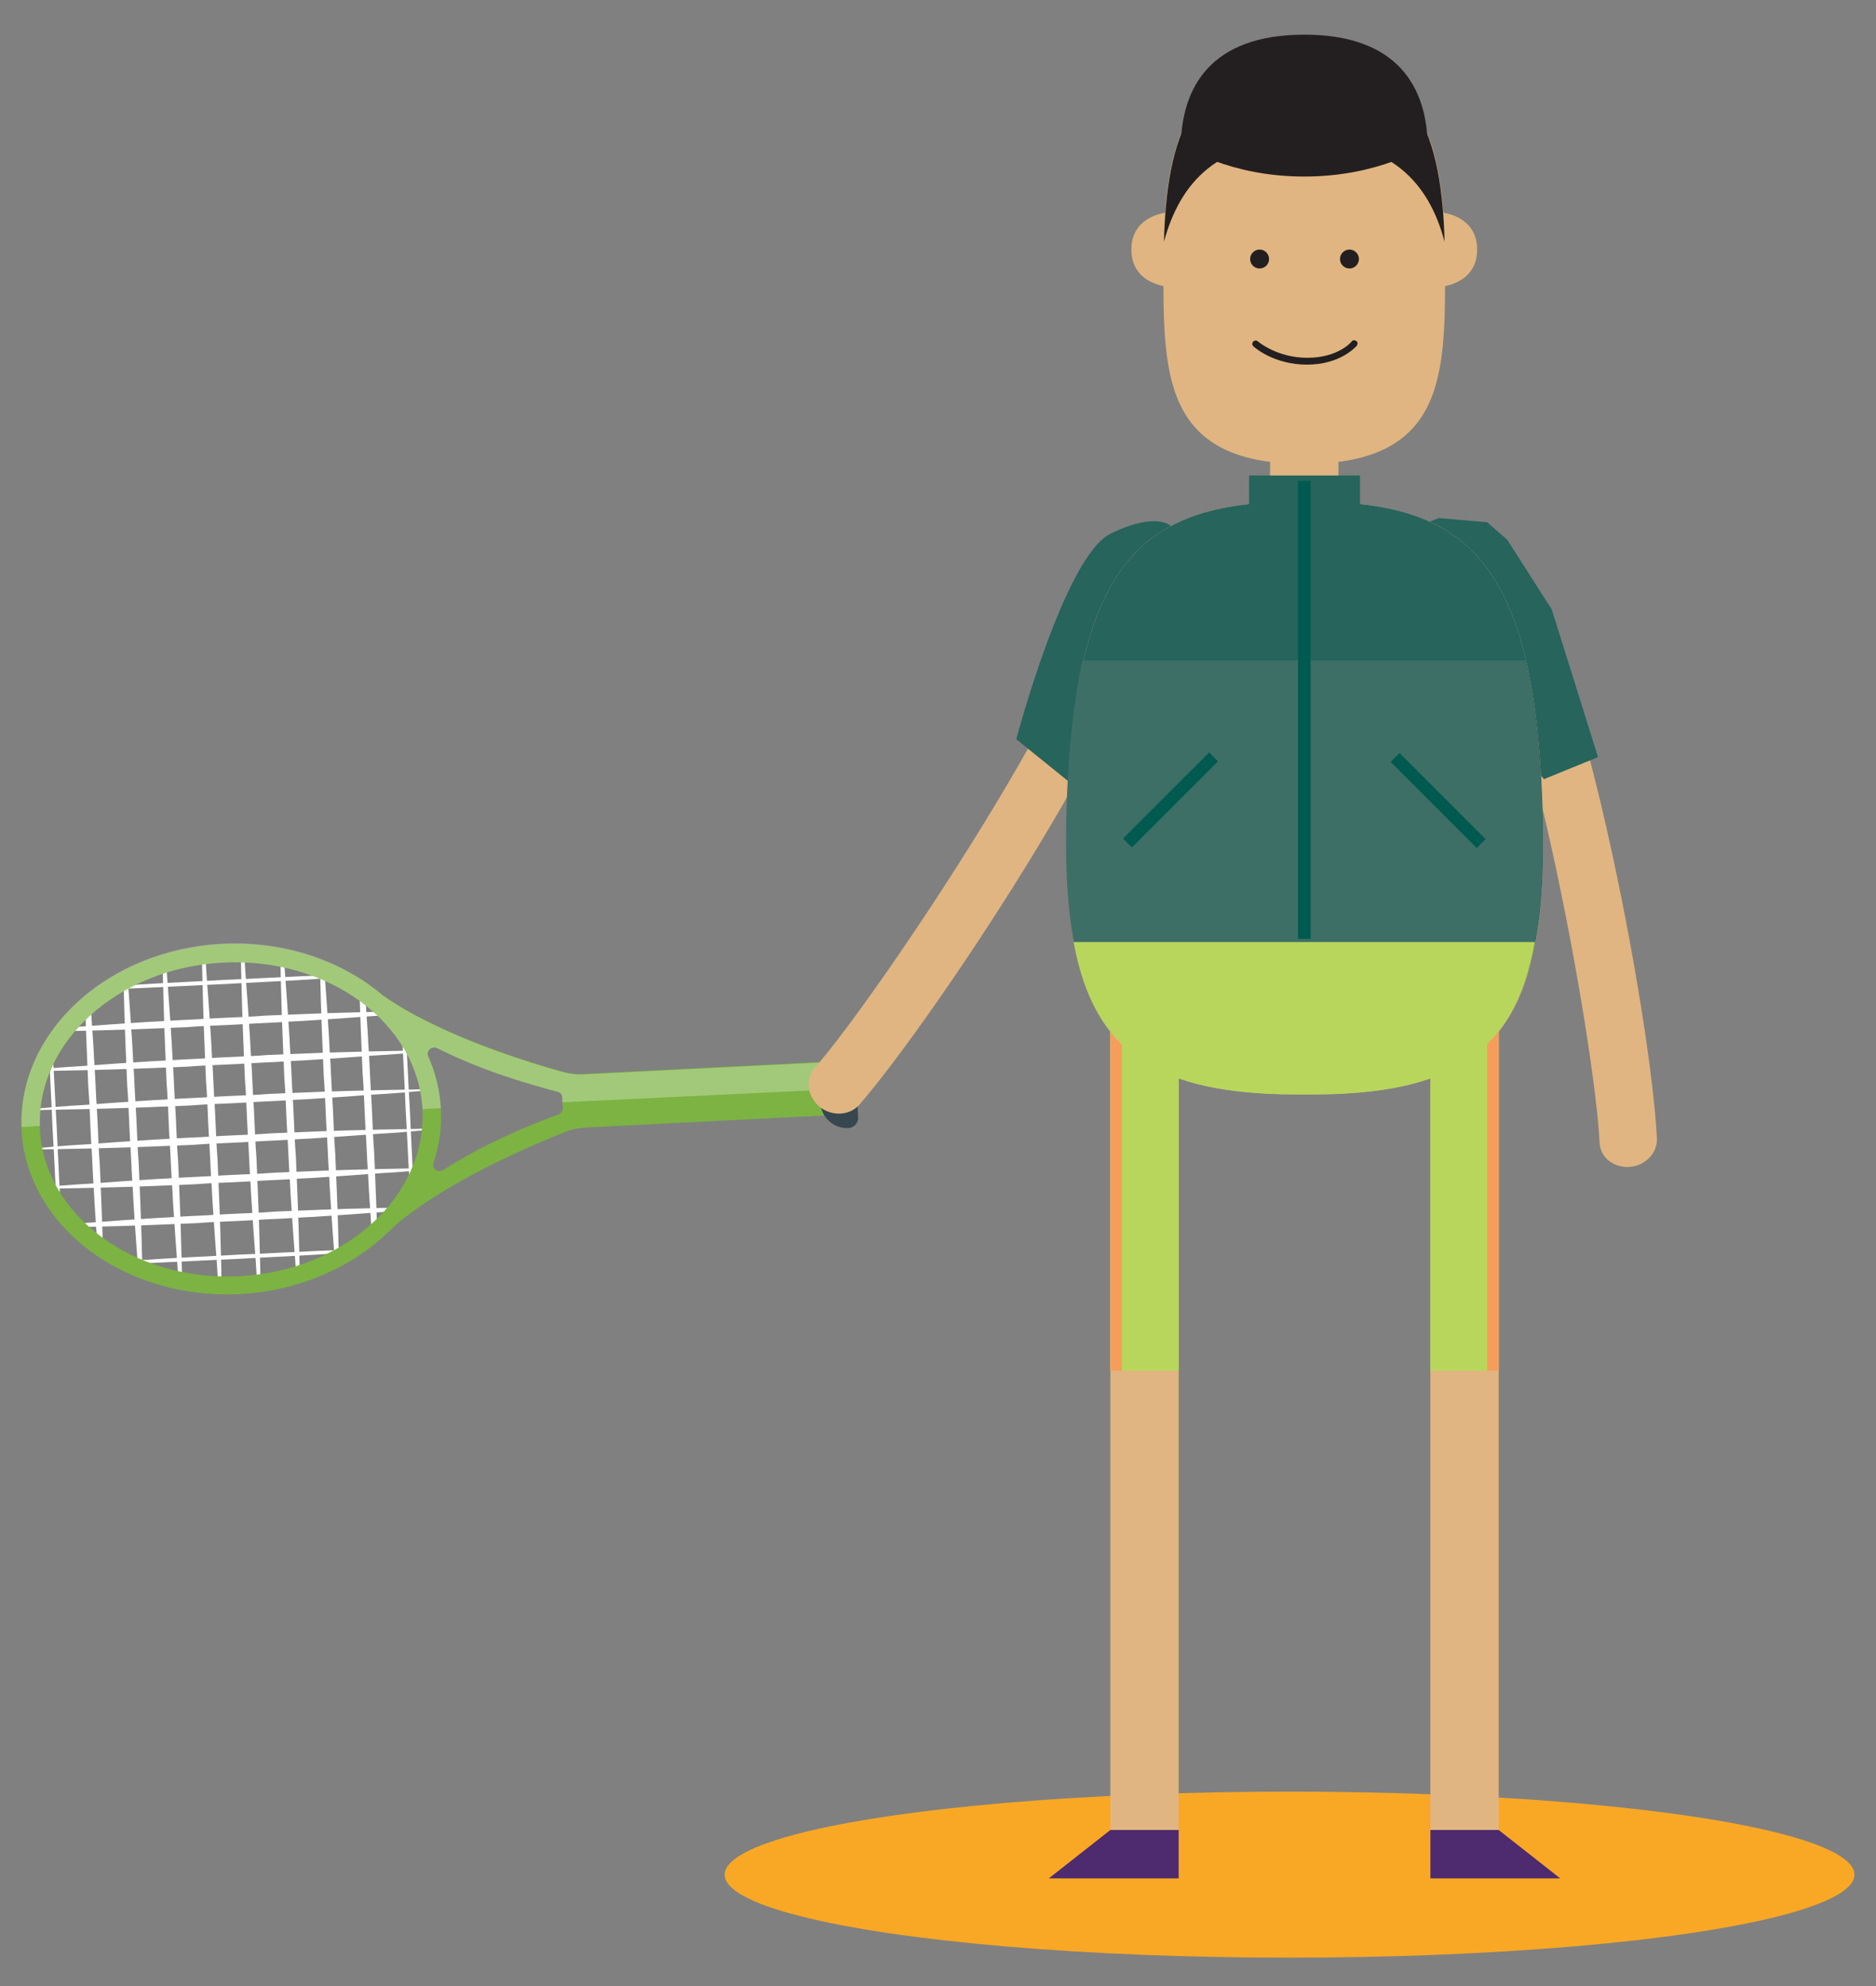 <?xml version="1.0" encoding="utf-8"?>
<!-- Generator: Adobe Illustrator 21.1.0, SVG Export Plug-In . SVG Version: 6.00 Build 0)  -->
<svg version="1.1" id="Layer_1" xmlns="http://www.w3.org/2000/svg" xmlns:xlink="http://www.w3.org/1999/xlink" x="0px" y="0px"
	 viewBox="0 0 357 378" style="enable-background:new 0 0 357 378;" xml:space="preserve">
<rect x="0" y="0" width="357" height="378" fill="#808080" stroke="none"/>
<style type="text/css">
	.st0{fill:#F9A825;}
	.st1{fill:#DCAC77;}
	.st2{fill:#EC1C24;}
	.st3{fill:#FFFFFF;}
	.st4{fill-rule:evenodd;clip-rule:evenodd;fill:#231F20;}
	.st5{fill:#231F20;}
	.st6{fill:#E6E7E8;}
	.st7{fill-rule:evenodd;clip-rule:evenodd;fill:#929497;}
	.st8{fill-rule:evenodd;clip-rule:evenodd;fill:#E6E7E8;}
	.st9{fill:#404041;}
	.st10{fill:#AA7F5F;}
	.st11{fill:#5B3C79;}
	.st12{fill:#421664;}
	.st13{fill:#BA9479;}
	.st14{fill:#694E84;}
	.st15{fill:#FFE191;}
	.st16{clip-path:url(#SVGID_2_);}
	.st17{fill:#7CB342;}
	.st18{fill:none;stroke:#BE1E2D;stroke-width:7.694;stroke-linecap:round;stroke-linejoin:round;stroke-miterlimit:10;}
	.st19{fill:#37474F;}
	.st20{fill:none;}
	.st21{opacity:0.29;fill:#FFFFFF;}
	.st22{fill:#E0B581;}
	.st23{fill:#26645C;}
	.st24{fill:#B9D65C;}
	.st25{fill:#F79D5C;}
	.st26{fill:#4E2A6E;}
	.st27{fill:#3E6F67;}
	.st28{fill:#005A50;}
	.st29{fill-rule:evenodd;clip-rule:evenodd;fill:#DFAD25;}
	.st30{fill:#82563D;}
	.st31{fill:#D0D2D3;}
	.st32{fill:#DFAD25;}
	.st33{fill:#B1B3B5;}
	.st34{fill-rule:evenodd;clip-rule:evenodd;fill:#FFCA05;}
	.st35{clip-path:url(#SVGID_4_);}
	.st36{fill:#E53935;}
	.st37{fill:none;stroke:#EE3E38;stroke-width:2;stroke-miterlimit:10;}
	.st38{fill:none;stroke:#EE3E38;stroke-width:2;stroke-linecap:round;stroke-miterlimit:10;}
	.st39{fill:#34383C;}
	.st40{fill:#E5B176;}
	.st41{fill:#F1F1F1;}
	.st42{fill:#58595B;}
	.st43{fill:#A6A8AB;}
	.st44{fill:#808184;}
	.st45{fill-rule:evenodd;clip-rule:evenodd;fill:#404041;}
	.st46{fill:#F3C934;}
	.st47{fill:#F4D6A8;}
	.st48{fill:#145938;}
	.st49{fill:#39694B;}
	.st50{fill:#0D0C18;}
	.st51{fill:#F28634;}
	.st52{fill:#777A81;}
	.st53{fill:#A0A2A9;}
	.st54{fill:#5D5F68;}
	.st55{fill:#D3D5D7;}
	.st56{fill:#FFCA26;}
	.st57{fill:none;stroke:#F28634;stroke-width:0.168;}
	.st58{fill-rule:evenodd;clip-rule:evenodd;fill:#82563D;}
	.st59{fill-rule:evenodd;clip-rule:evenodd;fill:#C1852B;}
	.st60{fill-rule:evenodd;clip-rule:evenodd;fill:#B3B3B3;}
	.st61{clip-path:url(#SVGID_6_);}
	.st62{clip-path:url(#SVGID_8_);}
	.st63{fill:#00401A;}
	.st64{fill:#D1D3D4;}
	.st65{fill:#F7941E;}
	.st66{fill:#00AEEF;}
	.st67{opacity:0.2;fill:#231F20;}
	.st68{fill:#00839C;}
	.st69{fill:#F26351;}
	.st70{opacity:0.1;fill:#231F20;}
	.st71{fill:#FFF271;}
	.st72{fill:#FFF0C7;}
	.st73{fill:#B1D34B;}
	.st74{fill-rule:evenodd;clip-rule:evenodd;fill:#EBAE70;}
	.st75{fill-rule:evenodd;clip-rule:evenodd;fill:#DB9855;}
	.st76{fill-rule:evenodd;clip-rule:evenodd;fill:#FFCC99;}
	.st77{fill-rule:evenodd;clip-rule:evenodd;fill:#F7BE86;}
	.st78{fill-rule:evenodd;clip-rule:evenodd;fill:#FADCBE;}
	.st79{fill-rule:evenodd;clip-rule:evenodd;fill:#F94212;}
	.st80{fill:#FBB040;}
	.st81{opacity:0.3;fill:#FFFFFF;}
	.st82{fill:#00A14B;}
	.st83{opacity:0.7;fill:#F1F2F2;}
	.st84{fill:#BCBEC0;}
	.st85{fill-rule:evenodd;clip-rule:evenodd;fill:#10B346;}
	.st86{fill-rule:evenodd;clip-rule:evenodd;fill:#02802C;}
	.st87{fill-rule:evenodd;clip-rule:evenodd;fill:#118036;}
	.st88{fill-rule:evenodd;clip-rule:evenodd;fill:#CC3300;}
	.st89{fill-rule:evenodd;clip-rule:evenodd;fill:#CCCCCC;}
	.st90{opacity:0.6;fill-rule:evenodd;clip-rule:evenodd;fill:#F7FFD3;}
	.st91{opacity:0.1;fill:#265380;}
	.st92{fill-rule:evenodd;clip-rule:evenodd;fill:#F26522;}
	.st93{fill-rule:evenodd;clip-rule:evenodd;fill:#414042;}
	.st94{fill:#CCCCCC;}
	.st95{fill:#CC3300;}
	.st96{fill-rule:evenodd;clip-rule:evenodd;fill:#666666;}
	.st97{fill-rule:evenodd;clip-rule:evenodd;fill:#FFFFFF;}
	.st98{fill-rule:evenodd;clip-rule:evenodd;fill:#FBB040;}
	.st99{fill-rule:evenodd;clip-rule:evenodd;fill:#1A1A1A;}
	.st100{fill:#DCF128;}
</style>
<g>
	<ellipse class="st0" cx="245.4" cy="356.8" rx="107.5" ry="15.8"/>
	<g>
		<g>
			<g>
				<g>
					<defs>
						
							<ellipse id="SVGID_5_" transform="matrix(0.999 -5.036347e-02 5.036347e-02 0.999 -10.673 2.485)" cx="44" cy="213" rx="38.2" ry="31.6"/>
					</defs>
					<clipPath id="SVGID_2_">
						<use xlink:href="#SVGID_5_"  style="overflow:visible;"/>
					</clipPath>
					<g class="st16">
						<g>
							<g>
								<path class="st3" d="M5.4,248.7c0,0,1.3-0.1,3.5-0.3c2.2-0.2,5.3-0.5,9.1-0.7c3.8-0.3,8.2-0.6,12.9-0.9
									c2.4-0.1,4.8-0.3,7.3-0.4c2.5-0.1,5-0.3,7.5-0.4c2.5-0.1,5-0.2,7.5-0.4c2.5-0.1,4.9-0.2,7.3-0.3c4.7-0.2,9.1-0.3,12.9-0.4
									c3.8-0.1,6.9-0.1,9.1-0.2c2.2,0,3.5,0,3.5,0s-1.3,0.1-3.5,0.3c-2.2,0.2-5.3,0.5-9.1,0.7c-3.8,0.3-8.2,0.6-12.9,0.9
									c-2.4,0.1-4.8,0.3-7.3,0.4c-2.5,0.1-5,0.3-7.5,0.4c-2.5,0.1-5,0.2-7.5,0.4c-2.5,0.1-4.9,0.2-7.3,0.3
									c-4.7,0.2-9.1,0.3-12.9,0.4c-3.8,0.1-6.9,0.1-9.1,0.2C6.6,248.7,5.4,248.7,5.4,248.7z"/>
							</g>
							<g>
								<path class="st3" d="M5,241.2c0,0,1.3-0.1,3.5-0.2c2.2-0.1,5.3-0.3,9.1-0.6c3.8-0.2,8.2-0.5,12.9-0.8
									c4.7-0.3,9.8-0.5,14.8-0.8c5-0.2,10.1-0.5,14.8-0.7c4.7-0.2,9.1-0.4,12.9-0.5c3.8-0.1,6.9-0.2,9.1-0.3
									c2.2-0.1,3.5-0.1,3.5-0.1s-1.3,0.1-3.5,0.2c-2.2,0.1-5.3,0.3-9.1,0.6c-3.8,0.2-8.2,0.5-12.9,0.8c-4.7,0.3-9.8,0.5-14.8,0.8
									c-5,0.2-10.1,0.5-14.8,0.7c-4.7,0.2-9.1,0.4-12.9,0.5c-3.8,0.1-6.9,0.2-9.1,0.3C6.3,241.2,5,241.2,5,241.2z"/>
							</g>
							<g>
								<path class="st3" d="M4.6,233.7c0,0,1.3-0.1,3.5-0.3c2.2-0.2,5.3-0.5,9.1-0.7c3.8-0.3,8.2-0.6,12.9-0.9
									c2.4-0.1,4.8-0.3,7.3-0.4c2.5-0.1,5-0.3,7.5-0.4c2.5-0.1,5-0.2,7.5-0.4c2.5-0.1,4.9-0.2,7.3-0.3c4.7-0.2,9.1-0.3,12.9-0.4
									c3.8-0.1,6.9-0.1,9.1-0.2c2.2,0,3.5,0,3.5,0s-1.3,0.1-3.5,0.3c-2.2,0.2-5.3,0.5-9.1,0.7c-3.8,0.3-8.2,0.6-12.9,0.9
									c-2.4,0.1-4.8,0.3-7.3,0.4c-2.5,0.1-5,0.3-7.5,0.4c-2.5,0.1-5,0.2-7.5,0.4c-2.5,0.1-4.9,0.2-7.3,0.3
									c-4.7,0.2-9.1,0.3-12.9,0.4c-3.8,0.1-6.9,0.1-9.1,0.2C5.9,233.7,4.6,233.7,4.6,233.7z"/>
							</g>
							<g>
								<path class="st3" d="M4.3,226.3c0,0,1.3-0.1,3.5-0.3c2.2-0.2,5.3-0.5,9.1-0.7c3.8-0.3,8.2-0.6,12.9-0.9
									c2.4-0.1,4.8-0.3,7.3-0.4c2.5-0.1,5-0.3,7.5-0.4c2.5-0.1,5-0.2,7.5-0.4c2.5-0.1,4.9-0.2,7.3-0.3c4.7-0.2,9.1-0.3,12.9-0.4
									c3.8-0.1,6.9-0.1,9.1-0.2c2.2,0,3.5,0,3.5,0s-1.3,0.1-3.5,0.3c-2.2,0.2-5.3,0.5-9.1,0.7c-3.8,0.3-8.2,0.6-12.9,0.9
									c-2.4,0.1-4.8,0.3-7.3,0.4c-2.5,0.1-5,0.3-7.5,0.4c-2.5,0.1-5,0.2-7.5,0.4c-2.5,0.1-4.9,0.2-7.3,0.3
									c-4.7,0.2-9.1,0.3-12.9,0.4c-3.8,0.1-6.9,0.1-9.1,0.2C5.5,226.3,4.3,226.3,4.3,226.3z"/>
							</g>
							<g>
								<path class="st3" d="M3.9,218.8c0,0,1.3-0.1,3.5-0.3c2.2-0.2,5.3-0.5,9.1-0.7c3.8-0.3,8.2-0.6,12.9-0.9
									c2.4-0.1,4.8-0.3,7.3-0.4c2.5-0.1,5-0.3,7.5-0.4c2.5-0.1,5-0.2,7.5-0.4c2.5-0.1,4.9-0.2,7.3-0.3c4.7-0.2,9.1-0.3,12.9-0.4
									c3.8-0.1,6.9-0.1,9.1-0.2c2.2,0,3.5,0,3.5,0s-1.3,0.1-3.5,0.3c-2.2,0.2-5.3,0.5-9.1,0.7c-3.8,0.3-8.2,0.6-12.9,0.9
									c-2.4,0.1-4.8,0.3-7.3,0.4c-2.5,0.1-5,0.3-7.5,0.4c-2.5,0.1-5,0.2-7.5,0.4c-2.5,0.1-4.9,0.2-7.3,0.3
									c-4.7,0.2-9.1,0.3-12.9,0.4c-3.8,0.1-6.9,0.1-9.1,0.2C5.1,218.8,3.9,218.8,3.9,218.8z"/>
							</g>
							<g>
								<path class="st3" d="M3.5,211.3c0,0,1.3-0.1,3.5-0.3c2.2-0.2,5.3-0.5,9.1-0.7c3.8-0.3,8.2-0.6,12.9-0.9
									c2.4-0.1,4.8-0.3,7.3-0.4c2.5-0.1,5-0.3,7.5-0.4c2.5-0.1,5-0.2,7.5-0.4c2.5-0.1,4.9-0.2,7.3-0.3c4.7-0.2,9.1-0.3,12.9-0.4
									c3.8-0.1,6.9-0.1,9.1-0.2c2.2,0,3.5,0,3.5,0s-1.3,0.1-3.5,0.3c-2.2,0.2-5.3,0.5-9.1,0.7c-3.8,0.3-8.2,0.6-12.9,0.9
									c-2.4,0.1-4.8,0.3-7.3,0.4c-2.5,0.1-5,0.3-7.5,0.4c-2.5,0.1-5,0.2-7.5,0.4c-2.5,0.1-4.9,0.2-7.3,0.3
									c-4.7,0.2-9.1,0.3-12.9,0.4c-3.8,0.1-6.9,0.1-9.1,0.2C4.8,211.3,3.5,211.3,3.5,211.3z"/>
							</g>
							<g>
								<path class="st3" d="M3.1,203.9c0,0,1.3-0.1,3.5-0.3c2.2-0.2,5.3-0.5,9.1-0.7c3.8-0.3,8.2-0.6,12.9-0.9
									c2.4-0.1,4.8-0.3,7.3-0.4c2.5-0.1,5-0.3,7.5-0.4c2.5-0.1,5-0.2,7.5-0.4c2.5-0.1,4.9-0.2,7.3-0.3c4.7-0.2,9.1-0.3,12.9-0.4
									c3.8-0.1,6.9-0.1,9.1-0.2c2.2,0,3.5,0,3.5,0s-1.3,0.1-3.5,0.3c-2.2,0.2-5.3,0.5-9.1,0.7c-3.8,0.3-8.2,0.6-12.9,0.9
									c-2.4,0.1-4.8,0.3-7.3,0.4c-2.5,0.1-5,0.3-7.5,0.4c-2.5,0.1-5,0.2-7.5,0.4c-2.5,0.1-4.9,0.2-7.3,0.3
									c-4.7,0.2-9.1,0.3-12.9,0.4c-3.8,0.1-6.9,0.1-9.1,0.2C4.4,203.9,3.1,203.9,3.1,203.9z"/>
							</g>
							<g>
								<path class="st3" d="M2.7,196.4c0,0,1.3-0.1,3.5-0.3c2.2-0.2,5.3-0.5,9.1-0.7c3.8-0.3,8.2-0.6,12.9-0.9
									c2.4-0.1,4.8-0.3,7.3-0.4c2.5-0.1,5-0.3,7.5-0.4c2.5-0.1,5-0.2,7.5-0.4c2.5-0.1,4.9-0.2,7.3-0.3c4.7-0.2,9.1-0.3,12.9-0.4
									c3.8-0.1,6.9-0.1,9.1-0.2c2.2,0,3.5,0,3.5,0s-1.3,0.1-3.5,0.3c-2.2,0.2-5.3,0.5-9.1,0.7c-3.8,0.3-8.2,0.6-12.9,0.9
									c-2.4,0.1-4.8,0.3-7.3,0.4c-2.5,0.1-5,0.3-7.5,0.4c-2.5,0.1-5,0.2-7.5,0.4c-2.5,0.1-4.9,0.2-7.3,0.3
									c-4.7,0.2-9.1,0.3-12.9,0.4c-3.8,0.1-6.9,0.1-9.1,0.2C4,196.4,2.7,196.4,2.7,196.4z"/>
							</g>
							<g>
								<path class="st3" d="M2.4,188.9c0,0,1.3-0.1,3.5-0.2c2.2-0.1,5.3-0.3,9.1-0.6c3.8-0.2,8.2-0.5,12.9-0.8
									c4.7-0.3,9.8-0.5,14.8-0.8c5-0.2,10.1-0.5,14.8-0.7c4.7-0.2,9.1-0.4,12.9-0.5c3.8-0.1,6.9-0.2,9.1-0.3
									c2.2-0.1,3.5-0.1,3.5-0.1s-1.3,0.1-3.5,0.2c-2.2,0.1-5.3,0.3-9.1,0.6c-3.8,0.2-8.2,0.5-12.9,0.8c-4.7,0.3-9.8,0.5-14.8,0.8
									c-5,0.2-10.1,0.5-14.8,0.7c-4.7,0.2-9.1,0.4-12.9,0.5c-3.8,0.1-6.9,0.2-9.1,0.3C3.6,188.9,2.4,188.9,2.4,188.9z"/>
							</g>
							<g>
								<path class="st3" d="M2,181.5c0,0,1.3-0.1,3.5-0.3c2.2-0.2,5.3-0.5,9.1-0.7c3.8-0.3,8.2-0.6,12.9-0.9
									c2.4-0.1,4.8-0.3,7.3-0.4c2.5-0.1,5-0.3,7.5-0.4c2.5-0.1,5-0.2,7.5-0.4c2.5-0.1,4.9-0.2,7.3-0.3c4.7-0.2,9.1-0.3,12.9-0.4
									c3.8-0.1,6.9-0.1,9.1-0.2c2.2,0,3.5,0,3.5,0s-1.3,0.1-3.5,0.3c-2.2,0.2-5.3,0.5-9.1,0.7c-3.8,0.3-8.2,0.6-12.9,0.9
									c-2.4,0.1-4.8,0.3-7.3,0.4c-2.5,0.1-5,0.3-7.5,0.4c-2.5,0.1-5,0.2-7.5,0.4c-2.5,0.1-4.9,0.2-7.3,0.3
									c-4.7,0.2-9.1,0.3-12.9,0.4c-3.8,0.1-6.9,0.1-9.1,0.2C3.3,181.5,2,181.5,2,181.5z"/>
							</g>
						</g>
						<g>
							<g>
								<path class="st3" d="M79.6,251.6c0,0-0.1-1.3-0.2-3.5c-0.1-2.2-0.3-5.3-0.6-9.1c-0.2-3.8-0.5-8.2-0.8-12.9
									c-0.3-4.7-0.5-9.8-0.8-14.8c-0.2-5-0.5-10.1-0.7-14.8c-0.2-4.7-0.4-9.1-0.5-12.9c-0.1-3.8-0.2-6.9-0.3-9.1
									c-0.1-2.2-0.1-3.5-0.1-3.5s0.1,1.3,0.2,3.5c0.1,2.2,0.3,5.3,0.6,9.1c0.2,3.8,0.5,8.2,0.8,12.9c0.3,4.7,0.5,9.8,0.8,14.8
									c0.2,5,0.5,10.1,0.7,14.8c0.2,4.7,0.4,9.1,0.5,12.9c0.1,3.8,0.2,6.9,0.3,9.1C79.6,250.4,79.6,251.6,79.6,251.6z"/>
							</g>
							<g>
								<path class="st3" d="M72.1,252c0,0-0.1-1.3-0.3-3.5c-0.2-2.2-0.5-5.3-0.7-9.1c-0.3-3.8-0.6-8.2-0.9-12.9
									c-0.1-2.4-0.3-4.8-0.4-7.3c-0.1-2.5-0.3-5-0.4-7.5c-0.1-2.5-0.2-5-0.4-7.5c-0.1-2.5-0.2-4.9-0.3-7.3
									c-0.2-4.7-0.3-9.1-0.4-12.9c-0.1-3.8-0.1-6.9-0.2-9.1c0-2.2,0-3.5,0-3.5s0.1,1.3,0.3,3.5c0.2,2.2,0.5,5.3,0.7,9.1
									c0.3,3.8,0.6,8.2,0.9,12.9c0.1,2.4,0.3,4.8,0.4,7.3c0.1,2.5,0.3,5,0.4,7.5c0.1,2.5,0.2,5,0.4,7.5c0.1,2.5,0.2,4.9,0.3,7.3
									c0.2,4.7,0.3,9.1,0.4,12.9c0.1,3.8,0.1,6.9,0.2,9.1C72.1,250.7,72.1,252,72.1,252z"/>
							</g>
							<g>
								<path class="st3" d="M64.7,252.4c0,0-0.1-1.3-0.3-3.5c-0.2-2.2-0.5-5.3-0.7-9.1c-0.3-3.8-0.6-8.2-0.9-12.9
									c-0.1-2.4-0.3-4.8-0.4-7.3c-0.1-2.5-0.3-5-0.4-7.5c-0.1-2.5-0.2-5-0.4-7.5c-0.1-2.5-0.2-4.9-0.3-7.3
									c-0.2-4.7-0.3-9.1-0.4-12.9c-0.1-3.8-0.1-6.9-0.2-9.1c0-2.2,0-3.5,0-3.5s0.1,1.3,0.3,3.5c0.2,2.2,0.5,5.3,0.7,9.1
									c0.3,3.8,0.6,8.2,0.9,12.9c0.1,2.4,0.3,4.8,0.4,7.3c0.1,2.5,0.3,5,0.4,7.5c0.1,2.5,0.2,5,0.4,7.5c0.1,2.5,0.2,4.9,0.3,7.3
									c0.2,4.7,0.3,9.1,0.4,12.9c0.1,3.8,0.1,6.9,0.2,9.1C64.7,251.1,64.7,252.4,64.7,252.4z"/>
							</g>
							<g>
								<path class="st3" d="M57.2,252.8c0,0-0.1-1.3-0.3-3.5c-0.2-2.2-0.5-5.3-0.7-9.1c-0.3-3.8-0.6-8.2-0.9-12.9
									c-0.1-2.4-0.3-4.8-0.4-7.3c-0.1-2.5-0.3-5-0.4-7.5c-0.1-2.5-0.2-5-0.4-7.5c-0.1-2.5-0.2-4.9-0.3-7.3
									c-0.2-4.7-0.3-9.1-0.4-12.9c-0.1-3.8-0.1-6.9-0.2-9.1c0-2.2,0-3.5,0-3.5s0.1,1.3,0.3,3.5c0.2,2.2,0.5,5.3,0.7,9.1
									c0.3,3.8,0.6,8.2,0.9,12.9c0.1,2.4,0.3,4.8,0.4,7.3c0.1,2.5,0.3,5,0.4,7.5c0.1,2.5,0.2,5,0.4,7.5c0.1,2.5,0.2,4.9,0.3,7.3
									c0.2,4.7,0.3,9.1,0.4,12.9c0.1,3.8,0.1,6.9,0.2,9.1C57.2,251.5,57.2,252.8,57.2,252.8z"/>
							</g>
							<g>
								<path class="st3" d="M49.7,253.1c0,0-0.1-1.3-0.3-3.5c-0.2-2.2-0.5-5.3-0.7-9.1c-0.3-3.8-0.6-8.2-0.9-12.9
									c-0.1-2.4-0.3-4.8-0.4-7.3c-0.1-2.5-0.3-5-0.4-7.5c-0.1-2.5-0.2-5-0.4-7.5c-0.1-2.5-0.2-4.9-0.3-7.3
									c-0.2-4.7-0.3-9.1-0.4-12.9c-0.1-3.8-0.1-6.9-0.2-9.1c0-2.2,0-3.5,0-3.5s0.1,1.3,0.3,3.5c0.2,2.2,0.5,5.3,0.7,9.1
									c0.3,3.8,0.6,8.2,0.9,12.9c0.1,2.4,0.3,4.8,0.4,7.3c0.1,2.5,0.3,5,0.4,7.5c0.1,2.5,0.2,5,0.4,7.5c0.1,2.5,0.2,4.9,0.3,7.3
									c0.2,4.7,0.3,9.1,0.4,12.9c0.1,3.8,0.1,6.9,0.2,9.1C49.7,251.9,49.7,253.1,49.7,253.1z"/>
							</g>
							<g>
								<path class="st3" d="M42.3,253.5c0,0-0.1-1.3-0.3-3.5c-0.2-2.2-0.5-5.3-0.7-9.1c-0.3-3.8-0.6-8.2-0.9-12.9
									c-0.1-2.4-0.3-4.8-0.4-7.3c-0.1-2.5-0.3-5-0.4-7.5c-0.1-2.5-0.2-5-0.4-7.5c-0.1-2.5-0.2-4.9-0.3-7.3
									c-0.2-4.7-0.3-9.1-0.4-12.9c-0.1-3.8-0.1-6.9-0.2-9.1c0-2.2,0-3.5,0-3.5s0.1,1.3,0.3,3.5c0.2,2.2,0.5,5.3,0.7,9.1
									c0.3,3.8,0.6,8.2,0.9,12.9c0.1,2.4,0.3,4.8,0.4,7.3c0.1,2.5,0.3,5,0.4,7.5c0.1,2.5,0.2,5,0.4,7.5c0.1,2.5,0.2,4.9,0.3,7.3
									c0.2,4.7,0.3,9.1,0.4,12.9c0.1,3.8,0.1,6.9,0.2,9.1C42.3,252.2,42.3,253.5,42.3,253.5z"/>
							</g>
							<g>
								<path class="st3" d="M34.8,253.9c0,0-0.1-1.3-0.3-3.5c-0.2-2.2-0.5-5.3-0.7-9.1c-0.3-3.8-0.6-8.2-0.9-12.9
									c-0.1-2.4-0.3-4.8-0.4-7.3c-0.1-2.5-0.3-5-0.4-7.5c-0.1-2.5-0.2-5-0.4-7.5c-0.1-2.5-0.2-4.9-0.3-7.3
									c-0.2-4.7-0.3-9.1-0.4-12.9c-0.1-3.8-0.1-6.9-0.2-9.1c0-2.2,0-3.5,0-3.5s0.1,1.3,0.3,3.5c0.2,2.2,0.5,5.3,0.7,9.1
									c0.3,3.8,0.6,8.2,0.9,12.9c0.1,2.4,0.3,4.8,0.4,7.3c0.1,2.5,0.3,5,0.4,7.5c0.1,2.5,0.2,5,0.4,7.5c0.1,2.5,0.2,4.9,0.3,7.3
									c0.2,4.7,0.3,9.1,0.4,12.9c0.1,3.8,0.1,6.9,0.2,9.1C34.8,252.6,34.8,253.9,34.8,253.9z"/>
							</g>
							<g>
								<path class="st3" d="M27.3,254.3c0,0-0.1-1.3-0.3-3.5c-0.2-2.2-0.5-5.3-0.7-9.1c-0.3-3.8-0.6-8.2-0.9-12.9
									c-0.1-2.4-0.3-4.8-0.4-7.3c-0.1-2.5-0.3-5-0.4-7.5c-0.1-2.5-0.2-5-0.4-7.5c-0.1-2.5-0.2-4.9-0.3-7.3
									c-0.2-4.7-0.3-9.1-0.4-12.9c-0.1-3.8-0.1-6.9-0.2-9.1c0-2.2,0-3.5,0-3.5s0.1,1.3,0.3,3.5c0.2,2.2,0.5,5.3,0.7,9.1
									c0.3,3.8,0.6,8.2,0.9,12.9c0.1,2.4,0.3,4.8,0.4,7.3c0.1,2.5,0.3,5,0.4,7.5c0.1,2.5,0.2,5,0.4,7.5c0.1,2.5,0.2,4.9,0.3,7.3
									c0.2,4.7,0.3,9.1,0.4,12.9c0.1,3.8,0.1,6.9,0.2,9.1C27.3,253,27.3,254.3,27.3,254.3z"/>
							</g>
							<g>
								<path class="st3" d="M19.9,254.6c0,0-0.1-1.3-0.3-3.5c-0.2-2.2-0.5-5.3-0.7-9.1c-0.3-3.8-0.6-8.2-0.9-12.9
									c-0.1-2.4-0.3-4.8-0.4-7.3c-0.1-2.5-0.3-5-0.4-7.5c-0.1-2.5-0.2-5-0.4-7.5c-0.1-2.5-0.2-4.9-0.3-7.3
									c-0.2-4.7-0.3-9.1-0.4-12.9c-0.1-3.8-0.1-6.9-0.2-9.1c0-2.2,0-3.5,0-3.5s0.1,1.3,0.3,3.5c0.2,2.2,0.5,5.3,0.7,9.1
									c0.3,3.8,0.6,8.2,0.9,12.9c0.1,2.4,0.3,4.8,0.4,7.3c0.1,2.5,0.3,5,0.4,7.5c0.1,2.5,0.2,5,0.4,7.5c0.1,2.5,0.2,4.9,0.3,7.3
									c0.2,4.7,0.3,9.1,0.4,12.9c0.1,3.8,0.1,6.9,0.2,9.1C19.9,253.4,19.9,254.6,19.9,254.6z"/>
							</g>
							<g>
								<path class="st3" d="M12.4,255c0,0-0.1-1.3-0.2-3.5c-0.1-2.2-0.3-5.3-0.6-9.1c-0.2-3.8-0.5-8.2-0.8-12.9
									c-0.3-4.7-0.5-9.8-0.8-14.8c-0.2-5-0.5-10.1-0.7-14.8c-0.2-4.7-0.4-9.1-0.5-12.9c-0.1-3.8-0.2-6.9-0.3-9.1
									c-0.1-2.2-0.1-3.5-0.1-3.5s0.1,1.3,0.2,3.5c0.1,2.2,0.3,5.3,0.6,9.1c0.2,3.8,0.5,8.2,0.8,12.9c0.3,4.7,0.5,9.8,0.8,14.8
									c0.2,5,0.5,10.1,0.7,14.8c0.2,4.7,0.4,9.1,0.5,12.9c0.1,3.8,0.2,6.9,0.3,9.1C12.4,253.8,12.4,255,12.4,255z"/>
							</g>
						</g>
					</g>
				</g>
				<path class="st17" d="M42.3,179.7c-22,1.1-39.1,17-38.2,35.3c0.9,18.4,19.6,32.4,41.5,31.3c11.9-0.6,22.4-5.6,29.4-12.9
					c10.4-8.9,27.1-15.8,32.7-18c1.2-0.5,2.5-0.7,3.8-0.8l45.7-2.3c1.3-0.1,2.3-1.2,2.3-2.5l-0.3-5.4c-0.1-1.3-1.2-2.3-2.5-2.3
					l-45.7,2.3c-1.3,0.1-2.6-0.1-3.8-0.4c-5.8-1.6-23.3-6.8-34.4-14.6C65.2,183,54.2,179.1,42.3,179.7z M107,208.8l0.1,2.1
					c0,0.5-0.3,1-0.8,1.2c-5.7,2.1-13.6,5.3-22,10.6c-1,0.6-2.2-0.3-1.8-1.4c1.1-3.3,1.6-6.7,1.4-10.2c-0.2-3.5-1-6.9-2.4-10
					c-0.5-1.1,0.7-2.1,1.7-1.6c8.8,4.4,17,6.7,22.9,8.3C106.6,207.8,107,208.3,107,208.8z M80.4,211.2c0.8,16.5-14.8,30.7-34.9,31.7
					c-20.1,1-37.1-11.6-37.9-28c-0.8-16.5,14.8-30.7,34.9-31.7C62.5,182.2,79.6,194.7,80.4,211.2z"/>
				<g>
					<path class="st19" d="M162.7,201.6l0.6,11c0.1,1.1-0.8,2.1-1.9,2.1l0,0c-2.8,0.1-5.1-2-5.3-4.8l-0.3-5c-0.1-2.8,2-5.1,4.8-5.3
						l0,0C161.6,199.6,162.6,200.4,162.7,201.6z"/>
				</g>
			</g>
			<g>
				<path class="st20" d="M7.6,214.9c0.8,16.5,17.8,29,37.9,28c20.1-1,35.7-15.2,34.9-31.7c0-0.1,0-0.1,0-0.2l-72.8,3.4
					C7.6,214.6,7.6,214.7,7.6,214.9z"/>
				<path class="st20" d="M83.8,211c0.2,3.5-0.3,7-1.4,10.2c-0.4,1.1,0.9,2,1.8,1.4c8.4-5.3,16.3-8.5,22-10.6
					c0.5-0.2,0.8-0.7,0.8-1.2l-0.1-1.1l-23.2,1.1C83.8,210.9,83.8,211,83.8,211z"/>
				<path class="st20" d="M42.5,183.2c-19.9,1-35.5,15-34.9,31.3l72.8-3.4C79.4,194.6,62.5,182.2,42.5,183.2z"/>
				<path class="st20" d="M106.1,207.7c-5.9-1.5-14.1-3.9-22.9-8.3c-1-0.5-2.2,0.5-1.7,1.6c1.4,3.1,2.2,6.4,2.4,9.8l23.2-1.1l0-0.9
					C107,208.3,106.6,207.8,106.1,207.7z"/>
				<path class="st21" d="M42.5,183.2c20-1,37,11.5,37.9,27.9l3.5-0.2c-0.2-3.4-1-6.7-2.4-9.8c-0.5-1.1,0.7-2.1,1.7-1.6
					c8.8,4.4,17,6.7,22.9,8.3c0.5,0.1,0.9,0.6,0.9,1.1l0,0.9l52.4-2.5l-0.1-2.8c-0.1-1.3-1.2-2.3-2.5-2.3l-45.7,2.3
					c-1.3,0.1-2.6-0.1-3.8-0.4c-5.8-1.6-23.3-6.8-34.4-14.6c-7.7-6.6-18.6-10.5-30.6-9.9c-21.8,1.1-38.8,16.7-38.2,34.9l3.5-0.2
					C7,198.2,22.6,184.2,42.5,183.2z"/>
			</g>
		</g>
		<g>
			<path class="st22" d="M304.4,217.5c0.1,2.8,2.7,4.8,5.7,4.6c3-0.2,5.4-2.7,5.2-5.5c-1-21.6-14.8-98.1-29.3-113.1
				c-2-2-5.4-2.2-7.7-0.3c-2.3,1.9-2.6,5.1-0.6,7.1C289.9,122.9,303.5,198.5,304.4,217.5z"/>
			<polyline class="st23" points="293.8,148.3 304.1,144.1 295.3,116 286.8,102.7 283,99.4 273.8,98.6 266.2,101.6 274.3,123.3 			
				"/>
			<path class="st22" d="M155,203.3c-1.8,2.1-1.4,5.3,0.9,7.3c2.3,1.9,5.7,1.8,7.6-0.3c14.2-16.3,57.4-80.9,57.4-101.7
				c0-2.8-2.4-5.3-5.4-5.5c-3-0.2-5.4,1.9-5.4,4.7C210.1,125.2,167.5,189,155,203.3z"/>
			<path class="st23" d="M193.4,140.7l10.9,8.8l18.5-49.4c0,0-2.8-2.8-11.5,1.5S193.4,140.7,193.4,140.7z"/>
			<g>
				<path class="st22" d="M217.8,354.6c-3.6,0-6.5-2.9-6.5-6.5V187.4c0-3.6,2.9-6.5,6.5-6.5c3.6,0,6.5,2.9,6.5,6.5v160.7
					C224.3,351.7,221.4,354.6,217.8,354.6z"/>
			</g>
			<g>
				<path class="st22" d="M278.7,354.6c-3.6,0-6.5-2.9-6.5-6.5V187.4c0-3.6,2.9-6.5,6.5-6.5c3.6,0,6.5,2.9,6.5,6.5v160.7
					C285.2,351.7,282.3,354.6,278.7,354.6z"/>
			</g>
			<g>
				<path class="st22" d="M248.2,106.6c-3.6,0-6.5-2.9-6.5-6.5V85.2c0-3.6,2.9-6.5,6.5-6.5c3.6,0,6.5,2.9,6.5,6.5v14.9
					C254.7,103.7,251.8,106.6,248.2,106.6z"/>
			</g>
			<g>
				<g>
					<g>
						<path class="st22" d="M293.5,152.5c-1.7-46.3-14.9-57-43.9-57c-0.4,0-0.9,0-1.3,0c-0.4,0-0.9,0-1.3,0
							c-29.1,0-42.2,10.7-43.9,57c-1.5,41.9,8.6,55.8,43.9,55.8l1.3,0l1.3,0C284.9,208.3,295.1,194.4,293.5,152.5z"/>
					</g>
				</g>
			</g>
			<g>
				<g>
					<g>
						<path class="st23" d="M293.5,152.5c-1.7-46.3-14.9-57-43.9-57c-0.4,0-0.9,0-1.3,0c-0.4,0-0.9,0-1.3,0
							c-29.1,0-42.2,10.7-43.9,57c-1.5,41.9,8.6,54.9,43.9,54.9l1.3,0l1.3,0C284.9,207.5,295.1,194.4,293.5,152.5z"/>
					</g>
				</g>
			</g>
			<path class="st24" d="M224.3,260.9v-73.5c0-3.6-2.9-6.5-6.5-6.5c-3.6,0-6.5,2.9-6.5,6.5v73.5H224.3z"/>
			<path class="st24" d="M285.2,260.9v-73.5c0-3.6-2.9-6.5-6.5-6.5c-3.6,0-6.5,2.9-6.5,6.5v73.5H285.2z"/>
			<path class="st25" d="M213.5,260.9v-78.4c-1.3,1.2-2.2,2.9-2.2,4.9v73.5H213.5z"/>
			<path class="st25" d="M285.2,260.9v-73.5c0-1.9-0.9-3.7-2.2-4.9v78.4H285.2z"/>
			<polygon class="st26" points="285.2,348.3 272.2,348.3 272.2,357.5 296.9,357.5 			"/>
			<g>
				<path class="st22" d="M222.4,54.6c0,0-7.1-0.4-7.1-7.1c0-6.7,7.1-7.1,7.1-7.1V54.6z"/>
				<path class="st22" d="M274,54.6c0,0,7.1-0.4,7.1-7.1c0-6.7-7.1-7.1-7.1-7.1V54.6z"/>
			</g>
			<path class="st22" d="M275,49.9c0,20.8,0.6,38.4-26.8,38.4c-27.4,0-26.8-17.6-26.8-38.4s3.5-39.2,26.8-39.2
				C271.5,10.7,275,29.2,275,49.9z"/>
			<g>
				<g>
					<circle class="st5" cx="239.7" cy="49.3" r="1.8"/>
					<circle class="st5" cx="256.8" cy="49.3" r="1.8"/>
				</g>
				<g>
					<path class="st5" d="M248.7,69.4c-6.3,0-10-3.3-10.2-3.5c-0.2-0.2-0.3-0.6,0-0.9c0.2-0.2,0.6-0.3,0.9,0c0,0,3.6,3.1,9.4,3.1
						c5.8,0,8.4-3,8.4-3.1c0.2-0.3,0.6-0.3,0.9-0.1c0.3,0.2,0.3,0.6,0.1,0.9C257.9,66.1,255,69.4,248.7,69.4z"/>
				</g>
			</g>
			<path class="st27" d="M203,152.5c-1.5,41.9,8.6,54.9,43.9,54.9l1.3,0l1.3,0c35.3,0,45.5-13.1,43.9-54.9
				c-0.4-10.8-1.4-19.6-3.1-26.8h-84.3C204.4,132.9,203.4,141.8,203,152.5z"/>
			<path class="st24" d="M204.3,179.3c3.9,21.3,16.3,29,42.6,29l1.3,0l1.3,0c26.4,0,38.7-7.7,42.6-29H204.3z"/>
			<polygon class="st26" points="211.3,348.3 224.3,348.3 224.3,357.5 199.6,357.5 			"/>
			<rect x="237.7" y="90.5" class="st23" width="21.1" height="8.1"/>
			<rect x="247" y="91.5" class="st28" width="2.4" height="87.2"/>
			<g>
				
					<rect x="272.5" y="140.7" transform="matrix(0.707 -0.707 0.707 0.707 -27.514 238.186)" class="st28" width="2.4" height="23.2"/>
				
					<rect x="211.2" y="151.1" transform="matrix(0.707 -0.707 0.707 0.707 -42.449 202.097)" class="st28" width="23.2" height="2.4"/>
			</g>
			<path class="st5" d="M248.2,26.7c16.4,0,23.7,8,26.7,19.3c-0.5-19.1-5-35.3-26.7-35.3c-21.8,0-26.2,16.2-26.7,35.3
				C224.6,34.6,231.8,26.7,248.2,26.7z"/>
			<path class="st5" d="M248.2,33.6c14.6,0,22.8-5.9,23.5-5.6c-0.1-11.4-5.7-21.4-23.5-21.4c-17.8,0-23.4,10-23.5,21.4
				C225.5,27.7,233.6,33.6,248.2,33.6z"/>
		</g>
	</g>
</g>
</svg>
